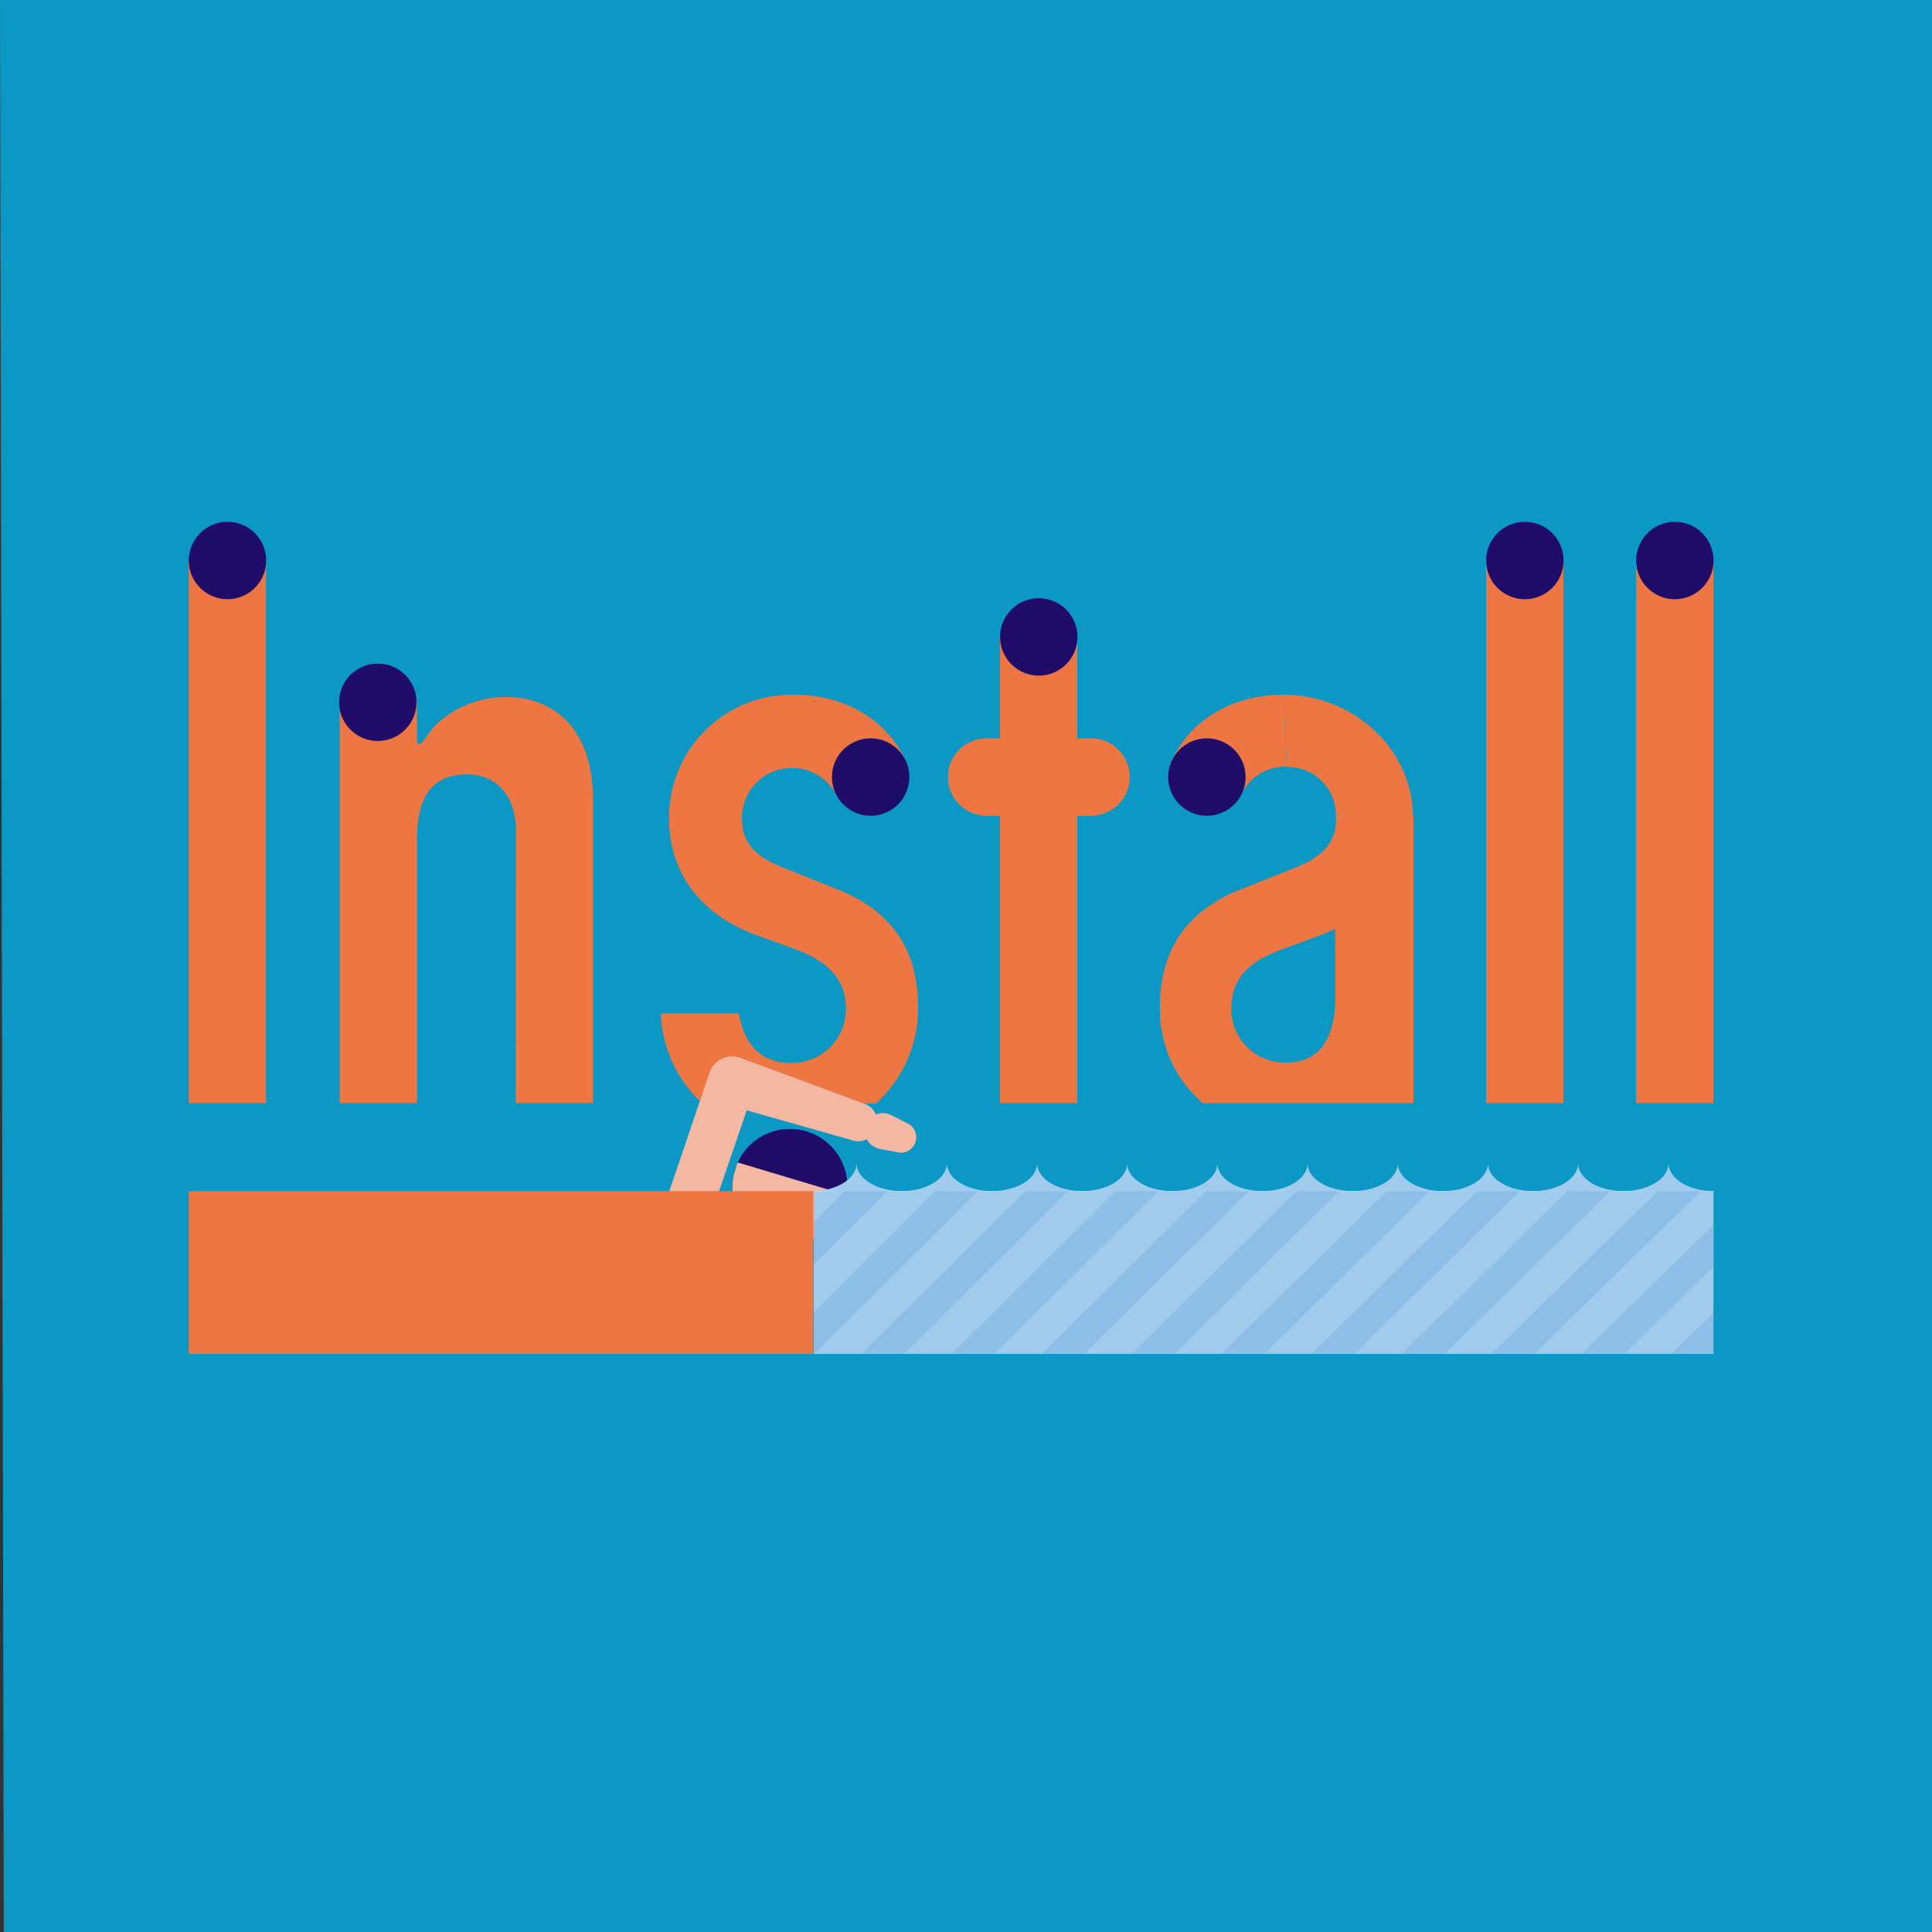<svg height="500" viewBox="0 0 500 500" width="500" xmlns="http://www.w3.org/2000/svg" xmlns:xlink="http://www.w3.org/1999/xlink"><rect x="0" y="0" width="500" height="500" fill="#333333" stroke="none"/><clipPath id="a"><path d="m194.08 298.28h17.03v29.74h-17.03z" transform="matrix(.287 -.958 .958 .287 -155.5 417.46)"/></clipPath><clipPath id="b"><path d="m210.61 298.28h232.84v52.11h-232.84z"/></clipPath><clipPath id="c"><path d="m48.85 308.27h394.57v42.11h-394.57z"/></clipPath><path d="m.98 500-.98-500h500v500z" fill="#0b98c4"/><g fill="#ee7642"><path d="m48.85 285.48h20v-140.42h-20z"/><path d="m384.6 285.48h20v-140.42h-20z"/><path d="m133.45 285.48h20v-78.64c0-19.51-11.45-26.44-22.17-26.44a26.16 26.16 0 0 0 -18.51 7.23 54.69 54.69 0 0 0 -3.58 4.58.79.79 0 0 1 -1.09.17c-.24-.22-.19-1.32-.19-1.32v-9.3h-20v103.72h20v-67.84c0-7.38 1.33-17.22 12.94-17.22 7.84 0 12.71 5.74 12.71 15z"/><path d="m258.81 285.48h20v-75.28-18.29-26.91h-20v26.94 18.27z"/><path d="m423.43 285.48h20v-140.42h-20z"/></g><circle cx="268.83" cy="164.83" fill="#200d69" r="10.02"/><circle cx="394.63" cy="145.06" fill="#200d69" r="10.02"/><circle cx="433.45" cy="145.06" fill="#200d69" r="10.02"/><circle cx="97.77" cy="181.75" fill="#200d69" r="10.02"/><circle cx="58.87" cy="145.06" fill="#200d69" r="10.02"/><circle cx="255.33" cy="201.1" fill="#ee7642" r="10.02"/><circle cx="282.36" cy="201.1" fill="#ee7642" r="10.02"/><path d="m332.12 179.81c-12.83 0-23.84 6.2-28.86 17l18.08 8.57a12.55 12.55 0 0 1 11.66-6.95" fill="#ee7642"/><path d="m255.33 191.1h27.02v20.02h-27.02z" fill="#ee7642"/><circle cx="312.34" cy="201.1" fill="#200d69" r="10.02"/><path d="m331.18 245.79c-8.71 3.34-12.42 7.92-12.42 15.33a13.93 13.93 0 0 0 14 13.83h.24c7.38 0 12.66-4.53 12.66-17.25v-17.51c-1.13.54-2.26 1.08-3.5 1.56z" fill="none"/><path d="m237.61 260.72c0-15.2-7.06-25.27-21.56-30.82l-13.47-5.39c-9.32-3.66-10.56-8.35-10.56-13a12.93 12.93 0 0 1 24.25-6.09l18.08-8.62c-5-10.78-16-17-28.83-17a31.74 31.74 0 0 0 -32.36 31.11v.81c0 14.07 7.92 24.76 22.25 30.15l11 4c8.71 3.43 12.53 8.09 12.53 15.41a14 14 0 0 1 -14 13.83h-.24c-7.38 0-12.07-4.42-13.47-12.83h-20.23a33.51 33.51 0 0 0 10.77 23.31h44.89a33.1 33.1 0 0 0 10.95-24.87z" fill="#ee7642"/><path d="m365.69 211.25c-.22-17.64-15.57-31.44-33.54-31.44l.89 18.67a12.55 12.55 0 0 1 12.71 12.39v.37 1.76c-.32 4.12-2.23 8.27-10.53 11.53l-13.47 5.39c-14.5 5.55-21.56 15.63-21.56 30.82a31.86 31.86 0 0 0 11.08 24.76h54.55v-74.2zm-20.1 46.51c0 12.71-5.39 17.24-12.66 17.24a13.92 13.92 0 0 1 -14.28-13.47v-.24c0-7.41 3.72-12 12.42-15.33l11-4.05c1.24-.48 2.37-1 3.5-1.56z" fill="#ee7642"/><circle cx="225.32" cy="201.1" fill="#200d69" r="10.02"/><path d="m178.55 317.46a6 6 0 0 1 -1.83-.32 6.22 6.22 0 0 1 -3.86-7.84l10.78-31.74a6.19 6.19 0 0 1 7.79-3.85l31.92 11.82a5 5 0 1 1 -3.15 9.47l-26.94-7.65-8.87 25.91a6.13 6.13 0 0 1 -5.84 4.2z" fill="#f4b7a2"/><circle cx="204.44" cy="307.03" fill="#200d69" r="14.87"/><g clip-path="url(#a)"><circle cx="204.44" cy="307.03" fill="#f4b7a2" r="14.87"/></g><g clip-path="url(#b)"><path d="m48.85 308.27v29.64h394.57v-29.64z" fill="#fff"/><path d="m48.85 308.27v42.11h394.57v-42.11z" fill="#a1cbed"/><g clip-path="url(#c)" fill="none" stroke="#8dbee7" stroke-miterlimit="10" stroke-width="7.79"><path d="m488.65 301.13-54.69 53.32"/><path d="m465.27 301.13-54.59 53.32"/><path d="m441.88 301.13-54.48 53.32"/><path d="m418.47 301.13-54.34 53.32"/><path d="m395.06 301.13-54.21 53.32"/><path d="m371.67 301.13-54.1 53.32"/><path d="m348.26 301.13-53.97 53.32"/><path d="m324.84 301.13-53.83 53.32"/><path d="m301.46 301.13-53.72 53.32"/><path d="m278.05 301.13-53.57 53.32"/><path d="m254.63 301.13-53.42 53.32"/><path d="m231.25 301.13-53.32 53.32"/><path d="m207.97 301.13-53.32 53.32"/><path d="m184.69 301.13-53.32 53.32"/><path d="m161.41 301.13-53.32 53.32"/><path d="m138.13 301.13-53.31 53.32"/><path d="m114.86 301.13-53.32 53.32"/><path d="m91.58 301.13-53.32 53.32"/><path d="m68.3 301.13-53.32 53.32"/></g><g fill="#a1cbed"><path d="m210.07 308.25c6.44 0 11.59-3.18 11.59-7.2 0 4 5.38 7.2 11.74 7.2s11.67-3.21 11.67-7.2c0 4 5.23 7.2 11.66 7.2s11.67-3.21 11.67-7.2c0 4 5.23 7.2 11.67 7.2s11.64-3.18 11.64-7.2c0 4 5.22 7.2 11.69 7.2s11.66-3.21 11.66-7.2c0 4 5.23 7.2 11.67 7.2s11.67-3.21 11.67-7.2c0 4 5.22 7.2 11.66 7.2s11.7-3.18 11.7-7.2c0 4 5.22 7.2 11.66 7.2s11.67-3.21 11.67-7.2c0 4 5.22 7.2 11.66 7.2s11.67-3.21 11.67-7.2c0 4 5.23 7.2 11.67 7.2s11.72-3.18 11.72-7.2c0 4 5.22 7.2 11.66 7.2z"/><path d="m47.74 308.25c6.44 0 11.67-3.21 11.67-7.2 0 4 5.23 7.2 11.66 7.2s11.67-3.21 11.67-7.2c0 4 5.23 7.2 11.67 7.2s11.66-3.18 11.66-7.2c0 4 5.23 7.2 11.67 7.2s11.66-3.21 11.66-7.2c0 4 5.23 7.2 11.67 7.2s11.67-3.21 11.67-7.2c0 4 5.22 7.2 11.66 7.2s11.67-3.21 11.67-7.2c0 4 5.23 7.2 11.67 7.2s11.66-3.21 11.66-7.2c0 4 5.23 7.2 11.69 7.2"/></g></g><path d="m48.85 308.27v42.11h161.65v-42.11z" fill="#ee7642"/><path d="m224 291.11a4.85 4.85 0 0 1 6.28-2.69l.62.29 4.39 2.24a4 4 0 0 1 -2.5 7.35l-4.85-.91a4.83 4.83 0 0 1 -4.1-5.39 3.87 3.87 0 0 1 .16-.89z" fill="#f4b7a2"/></svg>